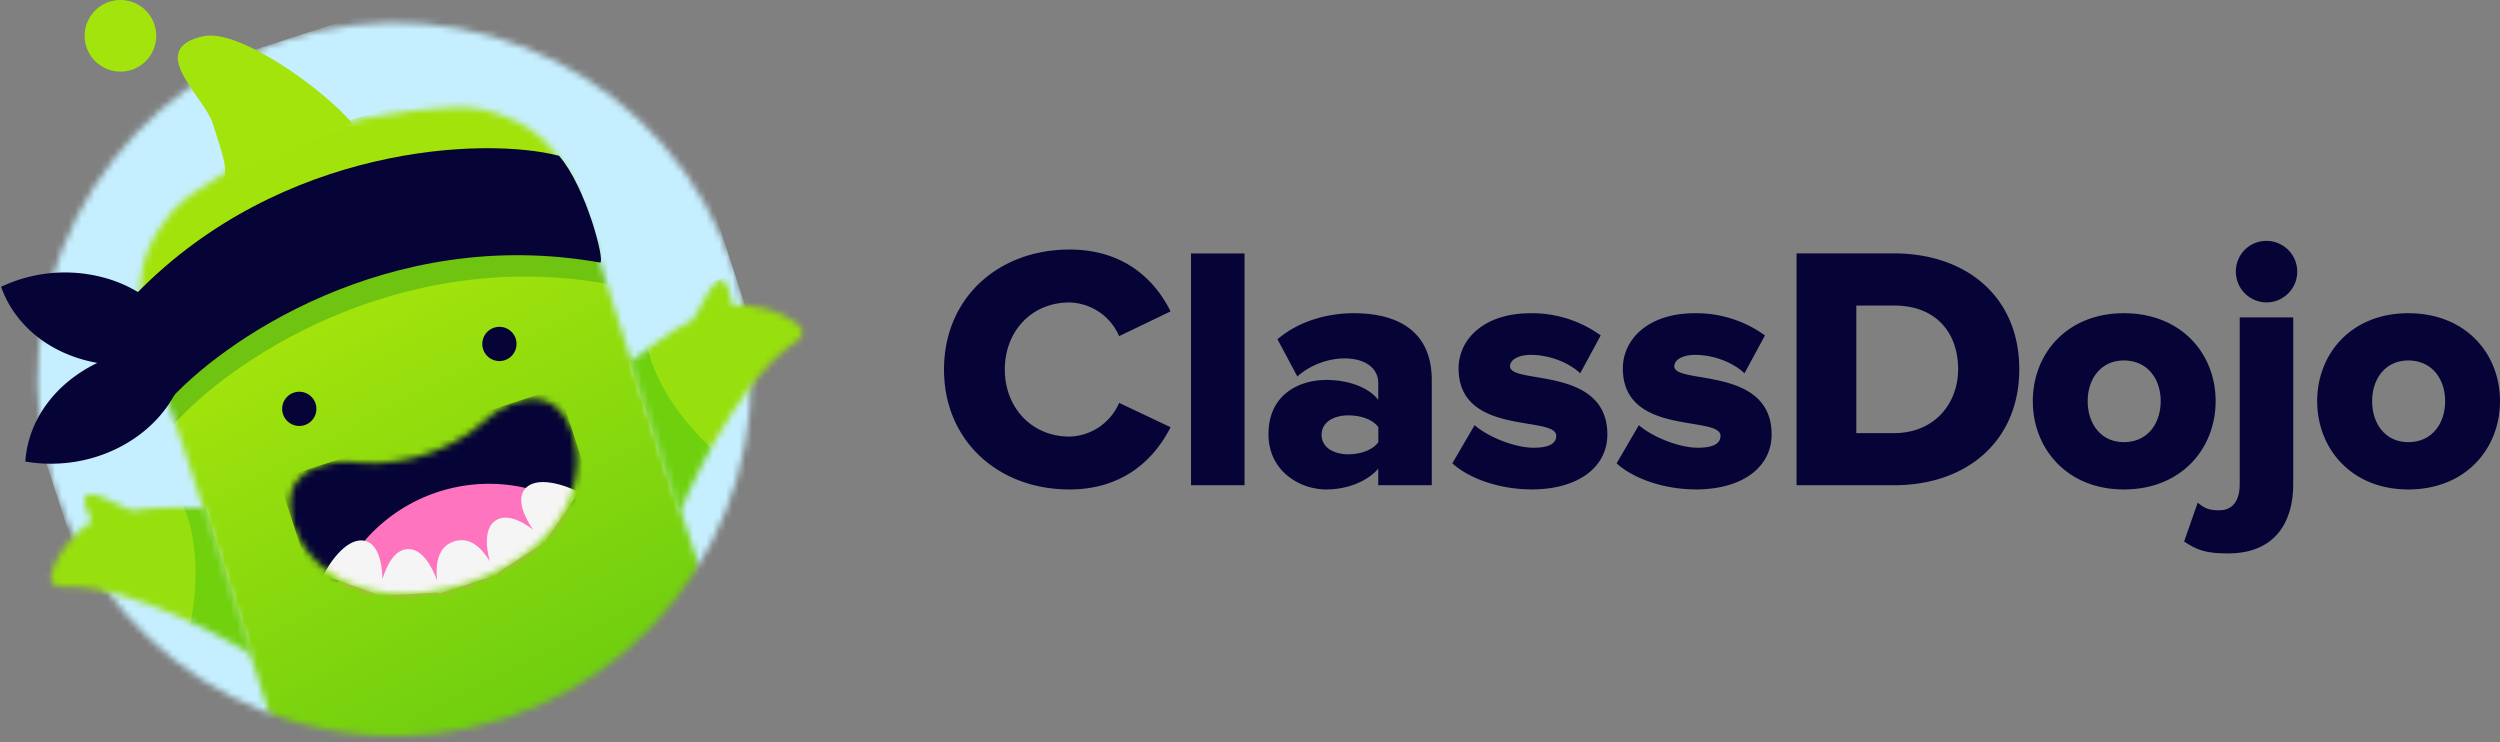 <svg xmlns="http://www.w3.org/2000/svg" width="384" height="114" fill="none"><rect width="100%" height="100%" fill="#808080" stroke="none"/><path fill="#060436" d="M164.27 75.18c8.6 0 13.24-5.02 15.53-9.56l-7.9-3.74a8.55 8.55 0 0 1-7.63 5.18c-5.82 0-9.93-4.48-9.93-10.3 0-5.88 4.11-10.3 9.93-10.3a8.55 8.55 0 0 1 7.63 5.17l7.9-3.8c-2.3-4.64-6.94-9.5-15.53-9.5-10.94 0-19.27 7.43-19.27 18.43 0 10.94 8.33 18.42 19.27 18.42ZM191.16 74.53v-35.6h-8.22v35.6h8.22ZM219.92 74.53V58.41c0-8-5.81-10.3-12-10.3-3.96 0-8.39 1.17-11.7 4l3.05 5.71a11.28 11.28 0 0 1 7.2-2.77c3.31 0 5.23 1.55 5.23 3.79v2.56c-1.54-1.92-4.59-3.04-8-3.04-3.95 0-8.86 2.08-8.86 8.33 0 5.76 4.9 8.49 8.86 8.49 3.3 0 6.4-1.29 8-3.2v2.55h8.22Zm-12.8-4.75c-2.14 0-4.12-.96-4.12-2.99 0-2.03 1.98-2.99 4.11-2.99 1.82 0 3.74.59 4.6 1.82v2.3c-.86 1.22-2.78 1.86-4.6 1.86ZM235.2 75.18c7.36 0 11.69-3.53 11.69-8.44 0-10.57-14.95-7.64-14.95-10.47 0-1.01 1.28-1.76 3.2-1.76 3.1 0 6.03 1.34 7.58 2.83l3.15-5.82a18.03 18.03 0 0 0-10.78-3.41c-7.1 0-11.05 3.95-11.05 8.49 0 10.46 15 7.15 15 10.35 0 1.12-1.01 1.82-3.47 1.82-3.04 0-7.15-1.76-9.07-3.47l-3.42 5.87c2.72 2.46 7.47 4 12.12 4ZM260.43 75.18c7.36 0 11.69-3.53 11.69-8.44 0-10.57-14.95-7.64-14.95-10.47 0-1.01 1.28-1.76 3.2-1.76 3.1 0 6.04 1.34 7.58 2.83l3.15-5.82a18.03 18.03 0 0 0-10.78-3.41c-7.1 0-11.05 3.95-11.05 8.49 0 10.46 15 7.15 15 10.35 0 1.12-1.01 1.82-3.47 1.82-3.04 0-7.15-1.76-9.07-3.47l-3.42 5.87c2.72 2.46 7.47 4 12.12 4ZM290.94 74.53c11.16 0 19.22-6.78 19.22-17.83 0-11.05-8.06-17.78-19.27-17.78h-14.94v35.61h15Zm-.05-8h-5.76v-19.6h5.81c6.52 0 9.83 4.27 9.83 9.77 0 5.29-3.63 9.83-9.88 9.83ZM326.22 75.18c8.86 0 14.1-6.3 14.1-13.57 0-7.26-5.24-13.5-14.1-13.5-8.75 0-13.98 6.24-13.98 13.5 0 7.27 5.23 13.57 13.98 13.57Zm0-7.27c-3.52 0-5.55-2.83-5.55-6.3 0-3.41 2.03-6.24 5.55-6.24 3.63 0 5.66 2.83 5.66 6.24 0 3.47-2.03 6.3-5.66 6.3Z"></path><path fill="#060436" d="M348.13 46.45a4.72 4.72 0 1 0 0-9.45 4.67 4.67 0 0 0-4.7 4.7 4.72 4.72 0 0 0 4.7 4.75ZM342.26 85c6.89 0 9.98-4.43 9.98-10.68V48.75h-8.22v25.57c0 2.78-1.22 4.06-3.15 4.06-1.55 0-2.3-.32-3.3-1.18l-2.09 5.98c1.98 1.29 3.26 1.82 6.78 1.82ZM369.9 75.18c8.87 0 14.1-6.3 14.1-13.57 0-7.26-5.23-13.5-14.1-13.5-8.75 0-13.98 6.24-13.98 13.5 0 7.27 5.23 13.57 13.99 13.57Zm0-7.27c-3.51 0-5.54-2.83-5.54-6.3 0-3.41 2.02-6.24 5.55-6.24 3.63 0 5.66 2.83 5.66 6.24 0 3.47-2.03 6.3-5.66 6.3Z"></path><circle cx="18.5" cy="5.5" r="5.5" fill="#A3E40D"></circle><mask id="a" width="111" height="111" x="5" y="3" maskUnits="userSpaceOnUse" style="mask-type:alpha"><circle cx="60.57" cy="58.27" r="54.78" fill="#00B2F7" transform="rotate(-18 60.57 58.27)"></circle></mask><g mask="url(#a)"><path fill="#C5EFFF" d="M-8.48 23.11 95.7-10.74l36.57 112.55-104.2 33.85z"></path><mask id="b" width="88" height="103" x="21" y="16" maskUnits="userSpaceOnUse" style="mask-type:alpha"><path fill="#83DC1F" d="M26.48 32.44c-4.66 5.9-7 11.04-2.6 23.49 4.42 12.45 18.47 56.83 18.47 56.83l38.02 5.72.17.5.41-.4.58.08-.16-.5 27.4-26.98S94.04 47.01 90.3 34.35c-3.75-12.66-8.68-15.44-15.91-17.48-4.65-1.3-19.9 1.36-22.6 2.23l-1.04.34-.08.03-1.31.44-.42.14-.42.14-1.32.4-.09.03-1.04.34c-2.7.88-16.6 7.69-19.59 11.48Z"></path></mask><g mask="url(#b)"><path fill="url(#c)" d="M12.01 32.03h83.38v100.75H12.01z" transform="rotate(-18 12 32.03)"></path><path fill="#6EC410" d="M26.64 65.26c-2.76-3.48-5.24-13.86-5.41-16.66 22.26-22.68 55.2-24.64 66.66-21.66 4.15 4.8 6.18 16.41 5.41 16.66-32.61-5.78-58.46 12.3-66.66 21.66Z"></path></g></g><path fill="#060436" d="M28.67 53.84C27 49.07 23 45.02 17.3 43.05a22.95 22.95 0 0 0-17.13 1c1.67 4.78 5.67 8.85 11.4 10.82 1.11.38 2.24.67 3.38.87-1.01.49-2 1.05-2.94 1.7-5 3.41-7.79 8.39-8.12 13.45 5.62.98 11.78-.16 16.78-3.57 5-3.42 7.79-8.4 8.12-13.46l-.1-.02Z"></path><circle cx="45.97" cy="62.8" r="2.63" fill="#060436" transform="rotate(-18 45.97 62.8)"></circle><circle cx="76.71" cy="52.83" r="2.63" fill="#060436" transform="rotate(-18 76.71 52.83)"></circle><mask id="d" width="45" height="31" x="44" y="61" maskUnits="userSpaceOnUse" style="mask-type:alpha"><path fill="#2C2A50" d="M64.59 70.02c-1.6.52-5.98 1.46-9.3 1.03-4.15-.53-11.17.32-10.75 7.03.41 6.72 9.08 17.06 26.97 11.58l.4-.14C89.62 83.44 90.56 70 86.94 64.31c-3.6-5.68-9.78-2.24-12.83.63-2.44 2.3-6.51 4.1-8.11 4.63l-1.4.45Z"></path></mask><g mask="url(#d)"><path fill="#060436" d="M42.8 73.56 85.79 59.6l7.47 23-42.99 13.97z"></path><path fill="#FF74BF" d="M51.72 90.12a25.17 25.17 0 0 1 15.6-14.57 25.17 25.17 0 0 1 21.18 2.62 25.17 25.17 0 0 1-15.6 14.57 25.17 25.17 0 0 1-21.18-2.62Z"></path><path fill="#F5F5F5" d="m83.52 83.42.03.03.06-.1.28-.18-.09-.1 5.15-7.47c-2.09-1.08-6.68-2.67-8.39-.4-1.2 1.59-.04 4.16 1.31 6.15-1.79-1.37-4.09-2.48-5.72-1.42-1.76 1.14-1.53 4-.92 6.28-1.2-1.93-2.97-3.87-5.49-3.05-2.62.85-2.82 3.65-2.62 5.98-.82-2.27-2.35-4.92-4.53-4.8-1.99.1-3.2 2.45-3.84 4.64-.05-2.43-.62-5.27-2.55-5.86-2.72-.83-5.5 3.15-6.55 5.25l8.6 3.04-.02.1.26-.01.14.05v-.06l8.73-.46.03.19 9-2.93-.1-.18 7.23-4.7Z"></path></g><path fill="#A3E40D" d="M31.29 5.56c5.53-1.17 18.56 8.3 22.8 13.36l-19.71 8.9c.43-2.16.3-2.68-1.72-8.9C31.33 14.8 22.21 7.48 31.3 5.55Z"></path><path fill="#060436" d="M25.6 61.96c-2.77-3.5-4.37-14.17-4.54-16.98C43.3 22.3 74.42 20.94 85.87 23.93c4.15 4.8 7.08 16.15 6.32 16.4-32.6-5.82-58.42 12.26-66.6 21.63Z"></path><mask id="e" width="28" height="36" x="96" y="43" maskUnits="userSpaceOnUse" style="mask-type:alpha"><path fill="#83DC1F" d="M122.9 50.2c-2.67-2.65-8.34-3.72-10.37-3.23-1.53-8.83-4.25-.42-6.12 2.17-2.83 1.2-9.57 6.42-9.57 6.42l7.57 23.15s8.13-20.03 18.04-26.36c.77-.5 1.1-1.5.45-2.15Z"></path></mask><g mask="url(#e)"><path fill="#97DF0D" d="m94.33 48.15 27.84-9.05 10.2 31.43-27.83 9.04z"></path><path fill="#6FD10D" d="M110.19 69.7c-7.72-6.83-10.36-13.82-10.71-16.46l-3.27.7 9.05 27.5 4.93-11.75Z"></path></g><mask id="f" width="32" height="26" x="7" y="75" maskUnits="userSpaceOnUse" style="mask-type:alpha"><path fill="#83DC1F" d="M7.82 88.65c.6-3.6 4.43-7.67 6.3-8.44-3.84-7.83 3.12-2.76 6.07-1.79 2.92-.67 11.22-.42 11.22-.42l7.29 22.57S20.87 89.47 9.44 90.12c-.91.05-1.78-.57-1.62-1.47Z"></path></mask><g mask="url(#f)"><path fill="#97DF0D" d="m2.67 78.4 26.08-8.46 9.94 30.6L12.6 109z"></path><path fill="#71D10D" d="M29.05 96.74c2.18-9.79.26-16.8-.98-19.09l2.98-1.3 8.6 26.82-10.6-6.43Z"></path></g><defs><linearGradient id="c" x1="82.79" x2="71.71" y1="123.94" y2="55.61" gradientUnits="userSpaceOnUse"><stop stop-color="#6ECE0F"></stop><stop offset="1" stop-color="#A2E30C"></stop></linearGradient></defs></svg>